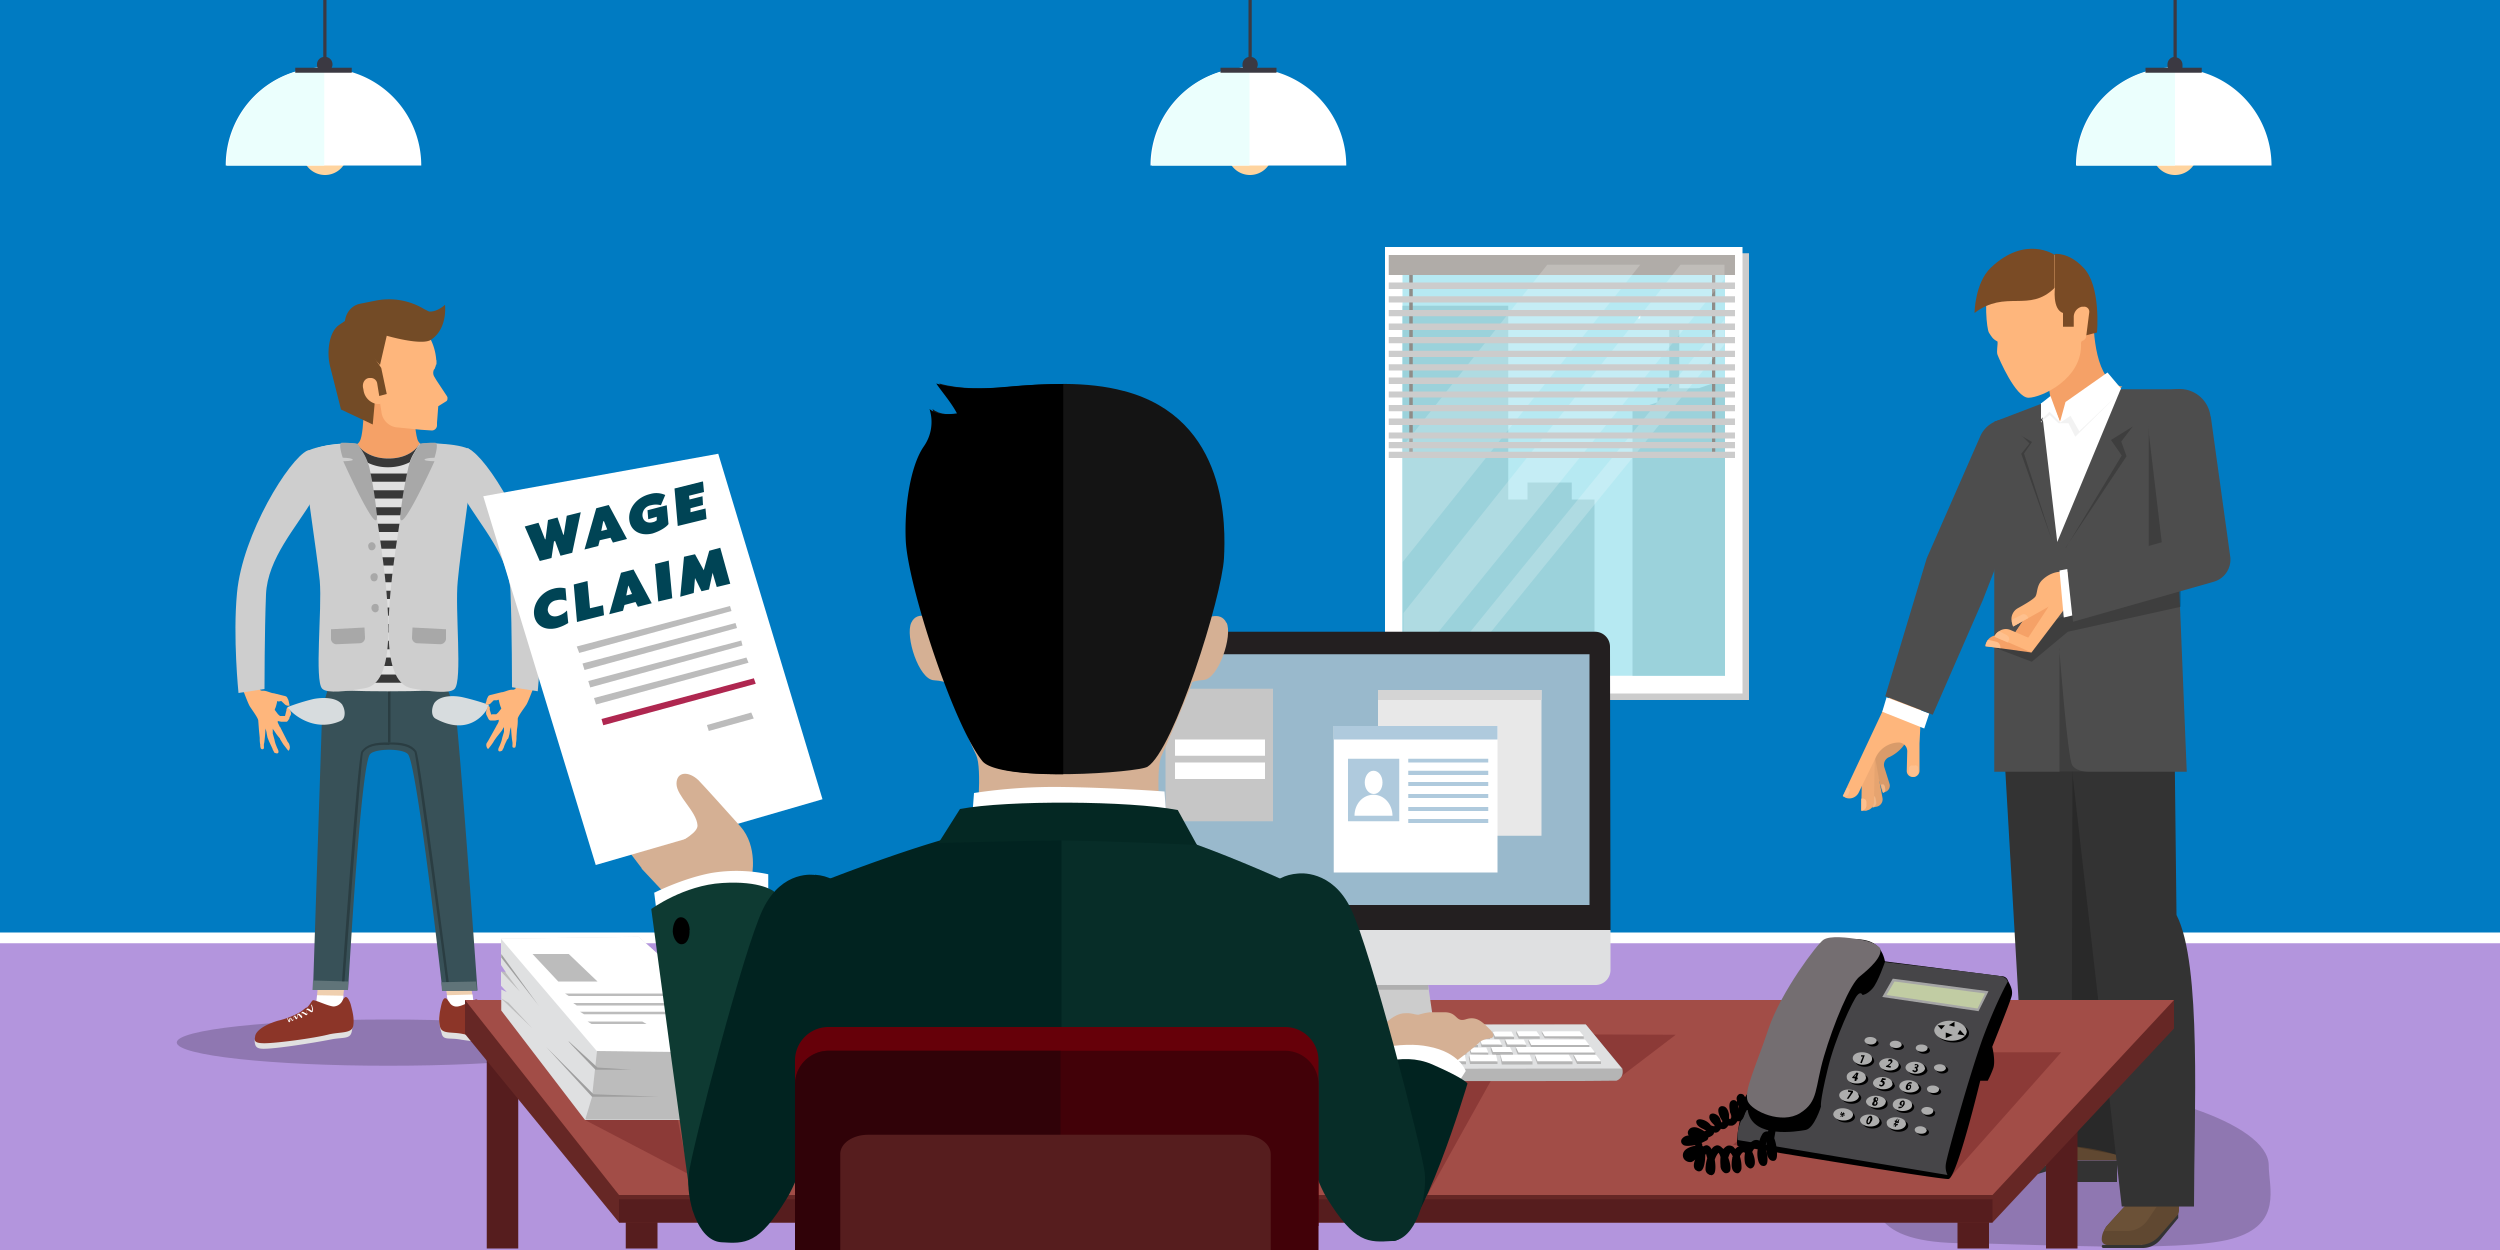 <svg xmlns="http://www.w3.org/2000/svg" viewBox="0 0 1000 500"><rect x="0" y="0" width="1000" height="500" fill="#808080" stroke="none"/><defs><clipPath id="a"><path fill="none" d="M816.3 157.1h31.3v17.8h-31.3z"/></clipPath><clipPath id="b"><path fill="none" d="M826.3 170.4h27V219h-27z"/></clipPath><clipPath id="c"><path fill="none" d="M808.2 174.1h12.7v43.2h-12.7z"/></clipPath></defs><title>Berman Hearings in California Wage Claims</title><path fill="#fff" d="M0 366.8v16.7h1000v-16.7z"/><path fill="#b395dd" d="M0 377.3V500h1000V377.3z"/><path fill-opacity=".2" d="M907.5 466.2c0-17.3-50.2-32.4-89-32.4s-70.2 14-70.2 31.5c0 17.3-.8 32 38 32 19.4 0 86 4 106.5-1.8 20.4-5.6 14.7-20.6 14.7-29.3"/><path fill="#007bc2" d="M0 0v373h1000V0z"/><path fill="#ccc" d="M699.6 101.3h-143V280h143zM689.8 270H561V105.9h128.8V270z"/><path fill="#333" d="M779.4 472.8h24.8l21.3-6.3v6.3h21.3v-8.6h-21.3l-23 6.4h-23v2.2z"/><path fill="#604831" d="M779.4 470v-1.5a3.8 3.8 0 0 1 3.7-3.8h6.2a50 50 0 0 0 25-7.8l5.6-3.8h25.7l1.3 11h-21.3l-23 6.4H780a.7.7 0 0 1-.6-.7"/><path fill="#d99b6a" d="M749 303.6l4 13.4 1-.2a2.6 2.6 0 0 0 1.8-3.3l-2-6.4a3.3 3.3 0 0 1 2-4.3c3.8-1.8 6.8-5.3 7-7.6h-13l-4 8.6h3z"/><path fill="#f2b787" d="M753.3 317.2a1.4 1.4 0 0 0 .8-1.7l-.2-1c-.2-.6-.7-1-1-.7h-.6l1 3.4z"/><path fill="#e6a470" d="M749 323l1.5-.3a3 3 0 0 0 2.5-3.5l-3-16.3-4.6.8z"/><path fill="#f2b787" d="M749 323a2 2 0 0 0 1.5-2.2l-.3-1.6a1.4 1.4 0 0 0-1.5-1h-.6l1 4.8z"/><path fill="#f0ab75" d="M744.5 324.2l.4-20.8 5-.7-.3 18a3.4 3.4 0 0 1-2.6 3.4 1.5 1.5 0 0 1-1 .2h-1.5z"/><path fill="#fec08e" d="M744.5 324.2a2 2 0 0 0 2-1.8v-1.6a1.3 1.3 0 0 0-1.3-1.3h-.6v4.7z"/><path fill="#fec08e" d="M744.5 324.2a2 2 0 0 0 2-1.8v-1.6a1.3 1.3 0 0 0-1.3-1.3h-.6v4.7z"/><path fill="#feb67c" d="M738 319a4.2 4.2 0 0 0 5.5-2l6.8-14a10.3 10.3 0 0 1 9.4-6 3.5 3.5 0 0 1 3.2 3.4l-.2 8a2.4 2.4 0 0 0 2.5 2.4 2.5 2.5 0 0 0 2.6-2.4v-11l.8-16-11.8-5-19.7 42 .8.5z"/><path fill="#fec08e" d="M737.3 318.5a1.6 1.6 0 0 0 2-.6l.5-1.3a1 1 0 0 0-.4-1.3l-.5-.2-1.7 3.3zm28.7-12.3h-1.2a1.2 1.2 0 0 0-1.2 1v1.7a1.8 1.8 0 0 0 1.7 1.8 2 2 0 0 0 2-1.8v-1.6a1.2 1.2 0 0 0-1.3-1.2"/><path fill="#fff" d="M754.6 279l-1.7 5.7 16.8 6.7 2-6-17.2-6.5z"/><path fill="#4d4d4d" d="M802 167.7a11.4 11.4 0 0 0-9.8 6.6l-21.5 49-16.6 55.2 19 7.4 20-45.8 21.6-55.4a11 11 0 0 0-3.6-13.5l-2-1.5a10 10 0 0 0-7-2z"/><path fill="#333" d="M846.8 462a85.8 85.8 0 0 0-36-3.2L800 271.5l45.3 6.6 1.3 184zm-5.5 36h15c.2 0 .4 0 .5-.2l14.5-12.4v1.8l-7 8.5a9.2 9.2 0 0 1-7.3 3.5h-15.7a.7.7 0 0 1-.6-.6.7.7 0 0 1 .6-.7"/><path fill="#604831" d="M871.6 472.8V484a3.3 3.3 0 0 1-1 2.5l-6.8 7.8a10.6 10.6 0 0 1-8.3 3.7H843a2.2 2.2 0 0 1-2.3-2.2 7.4 7.4 0 0 1 .8-3.4l1-1.8 7.3-8 1-1 3-8.8z"/><path fill="#6b5137" d="M862.7 482.6l-3.5 5.2a10 10 0 0 1-8.6 4.6h-9a6.4 6.4 0 0 1 1-1.8l7.2-8h12.9z"/><path fill-opacity=".2" d="M829 306l-.4 152.5 18.2 3.4-1.3-156H829z"/><path fill="#333" d="M877.7 482.6h-29L825.4 278h44.2l1 88c10.2 19.7 7 80.2 7 116.6"/><path fill="#4d4d4d" d="M797.7 168.7l34-13h39.8l-1.8 30.5 5 122.5h-77v-140z"/><path fill="#f5a167" d="M837.3 125.2c0 6.6.6 28.2 11.6 29.4-6.4 5.5-23 25-23 25l-9.6-18 4-1.7-1.5-9.5 18.3-25.3z"/><path fill="#fff" d="M816.4 161.5l6.5 55.3 25.4-61.2-5.7-5-18.7 18-3.6-8.7-4 1.5z"/><path fill="#fff" d="M824 168.8l2.2-8L843 149l5.4 6.4-15.7 19-5-8.2-3.7 2.4zm0 0l-3.8-10.4-3.8 3v6.3l3.3-3.4 4.3 4.5z"/><path fill="#feb67c" d="M795.6 114.8c-2 4-1 16.8 0 18.3s1.4 2.5 3.4 3.5c.2 1.2-.5 4 0 5.3s7.2 17.2 12.4 17.2c5 0 21.8-7.5 21-22 1-2.5 5-8 5-11.2 0-3-1.7-23.8-20.3-24.6-17-.7-19.2 9.2-21.4 13.6"/><path fill="#7a4b25" d="M789.8 125.2c12.5-9.5 21.8 0 32-10v-13.3s-11.7-8-25.5 5.2c-6.3 6-6.5 18-6.5 18"/><path fill="#7a4b25" d="M822 115s-1.2 8.7 3.2 10.2v5.5h5.4l1.6 4 6.6-1.7s1.7-18.8-5.5-26c-6-6.3-11.4-5.4-11.4-5.4V115z"/><path fill="#feb67c" d="M832 136.4l-2.5-.5v-9.2a4.2 4.2 0 0 1 3.2-4h.7a2 2 0 0 1 2.3 2.2l-1.2 9.5a2.2 2.2 0 0 1-2.6 2"/><path fill-opacity=".2" d="M823.8 259.3v49.5h12.4s-5.4.2-7.3-2.7-5.2-46.7-5.2-46.7"/><path fill-opacity=".2" d="M859.5 167.7V231l-61.8 28 15 5.7 14.4-12 45.2-10v-75h-12.8z"/><path fill="#4d4d4d" d="M884.2 166.6a12.4 12.4 0 0 0-12.4-11h-.3a12.6 12.6 0 0 0-12.4 14l5.6 47.3-37.5 10.6 2 21.2 56.3-16a9.2 9.2 0 0 0 6.6-10l-7.8-56.2z"/><path fill="#feb67c" d="M827 242l-14.4 19-8.4-5 15-22.5 8-2.5v11z"/><path fill="#f5a167" d="M813 256l-.5 5-12.3-1.7-6-.8a4.3 4.3 0 0 1 1-2.6 4.6 4.6 0 0 1 4.4-1.7z"/><path fill="#f5a167" d="M819.4 242.7l-10.5 16-4.8-2.8 15-22.5 8-2.5-7.8 11.7z"/><path fill="#feb67c" d="M827 229v7.2l-7.6 6.5-8 4.5-6.2 3.4-.4-1.5-.2-1a5 5 0 0 1 2.5-4.8c2.7-1.5 6-3.4 7-4.6 1-1.4.4-4.4 2.8-6.7 5-4.8 10.3-3 10.3-3m-12.8 27.4l-2 4.5-9.2-4-5.4-2.3a3.8 3.8 0 0 1 1.7-2 4.6 4.6 0 0 1 4.7-.6z"/><path fill="#fec08e" d="M811.3 247.2l-6 3.4-.5-1.5a1.3 1.3 0 0 1 .7-1.6l3-1.5a1.7 1.7 0 0 1 2.5.6zm-7.8 9l-.3.8-5.4-2.3a4.2 4.2 0 0 1 1.3-1.8.8.8 0 0 1 1-.2l2.7 1.4a1.8 1.8 0 0 1 .8 2m-3.4 2.7v.5l-6-.8a3.2 3.2 0 0 1 .7-2c0-.4.5-.6.8-.5l2.8.7a2 2 0 0 1 1.6 2"/><path fill="#fff" d="M827 227.6l-3.2.6 1.7 18.8 3.4-.8-2-18.6z"/><g clip-path="url(#a)"><path fill="#f2f2f2" d="M816.3 168.7l3.6-2.7 3.5 3.3h4l2.7 5.4 17.8-17.6-16.2 15.4-3.5-6.2-4 2.7-4.4-4.3-2.7 2.7-.5 1.6z"/></g><g clip-path="url(#b)"><path fill-opacity=".2" d="M826.3 219.2l22.4-37-4.3-6.2 8.7-5.4-4.6 6 2.1 5.9-24.3 36.5z"/></g><g clip-path="url(#c)"><path fill-opacity=".2" d="M808.2 174.1l4.6 2.7-3.2 4.6 11.3 35.1-12.4-35 3.3-4.1-2.7-2.7z"/></g><path fill-opacity=".2" d="M239.7 417c0-5-37.8-9.2-84.5-9.2s-84.5 4-84.5 9.2 38 9.3 84.5 9.3c46.7 0 84.5-4 84.5-9.3"/><path fill="#efcfaf" d="M180 405l10 .4-1.7-12H178l2 11.5z"/><path fill="#fff" d="M180 405l10 .4-1-7.6-10.3.3 1.2 7z"/><path fill="#e0e0e0" d="M184.3 407c8.5 4 14 .4 20.7 2s8.8 4 8.6 6.3c-.2 1.8-.7 2.6-2.7 3-4.6.3-20-1.5-26.3-2.4-5-1-7.4.5-8-2.8a16.4 16.4 0 0 1-.5-8.4c0-.7 8 2.3 8 2.3"/><path fill="#8c3528" d="M193.3 402.5l2.2 1.6c2.7 1.8 5.8 2.5 9 3.2 6.3 1.6 8.5 4 9 5.7.3 1.5.8 2.7-3.5 3-4.2 0-19-1.2-24.8-2.4-4.6-1-8.5.2-9.2-3-.8-3 0-6 .5-8.5.3-1.2.8-3 1.7-2.8.6 0 1 1 1.5 1.5a3.2 3.2 0 0 0 3.3 1.8c2.2-.2 6.8-3 7.6-2.8.7 0 1 1.5 2.7 2.8"/><path fill="#fff" d="M191 404.4c.3.2.7 0 1.2-.4.3-.3.7-.6.8-.5s0 .6 0 1 0 .8.2 1 .7 0 1-.5c.3-.2.7-.5.8-.4v2c.4 0 .6-.3.8-.7a2 2 0 0 1 .7-.8c.2 0 .3.5.3 1a.9.9 0 0 0 .5.8c.2 0 .4-.4.5-.7l.2-.5.2.8c0 .6.2 1 .5 1 .2.2.4 0 .6-.5l.3-.4a1 1 0 0 0 .2.6c0 .4 0 .8.3.8s.5-.3.7-.8a.8.8 0 0 1 .2-.7h-.4l-.2.6-.2.7a1 1 0 0 0-.2-.6c0-.3 0-.6-.3-.7s-.5.3-.7.7l-.3.4a1.7 1.7 0 0 0-.2-.8c0-.6-.2-1-.4-1s-.3.2-.4.5a1.1 1.1 0 0 1-.3.7 1.2 1.2 0 0 0-.2-.7c0-.5 0-1-.4-1-.4-.2-.7.3-1 .7a.5.5 0 0 1-.3.4v-1.6c-.4-.2-.8 0-1.2.4-.2.2-.6.5-.7.4v-.8c0-.5.2-1 0-1.2-.4-.2-.8.2-1.3.5-.3.2-.7.6-.8.5a5 5 0 0 1 .3-2.4h-.3c-.3 1-.5 2.2-.2 2.6"/><path fill="#efcfaf" d="M136.7 404.7l-10.5 1 1-12 10.7-.6-1.3 11.7z"/><path fill="#fff" d="M136.7 404.7l-10.5 1 .6-7.6 10.6.2-.7 6.5z"/><path fill="#e0e0e0" d="M132.2 407.2c-8.7 4.3-14.6 1-21.6 3s-9 4.4-8.7 6.7c.2 1.7.8 2.5 3 2.6 4.7.2 20.8-2.4 27.4-3.7 5-1 7.8 0 8.4-3.2a18.1 18.1 0 0 0-.2-8.4 36 36 0 0 0-8.4 2.8"/><path fill="#8c3528" d="M122.5 403l-2.2 1.7a33.3 33.3 0 0 1-9.2 3.6c-6.5 2-8.7 4.5-9 6-.3 1.8-.8 3 3.7 3s20-2 26-3.6c4.8-1 9-.3 9.5-3.4s-.4-6-1-8.5c-.4-1.3-1.2-3-2-3-.7.2-1.2 1.2-1.5 1.8a4.2 4.2 0 0 1-3.4 2c-2.3-.2-7.3-2.7-8.2-2.5-.6.2-1 1.6-2.5 3"/><path fill="#fff" d="M125 404.8c-.3.2-.8 0-1.3-.4-.3-.2-.8-.5-1-.4v1c.3.4.4.8 0 1-.2.2-.6 0-1-.4l-1-.4v1c.2.4.3.8 0 1-.2 0-.4-.3-.7-.6s-.6-.7-.8-.7l-.2.8c0 .4 0 .8-.4 1-.3 0-.5-.4-.7-.8l-.3-.4s0 .6-.2.8c0 .6 0 1-.4 1 0 .2-.3 0-.5-.5a.7.7 0 0 0-.4-.5v.6c0 .5 0 .8-.4 1-.2 0-.4-.4-.6-1l-.3-.6h.3l.3.6.3.6v-.6c0-.4.2-.8.4-.8s.5.2.7.6l.4.4.2-.8c0-.6.2-1 .4-1 .3-.2.4 0 .6.5l.3.4a1.2 1.2 0 0 1 .2-.7c0-.5 0-1 .5-1 .3-.2.7.2 1 .7.2 0 .3.3.4.4v-.6c-.2-.5-.3-1 0-1.2s.7 0 1.2.4c.3 0 .7.4.8.3v-.8c-.2-.6-.3-1 0-1.2s.8 0 1.3.4c.2.2.7.5.8.4a9.1 9.1 0 0 0-.5-2.4h.3c.4 1 .7 2.2.4 2.6"/><path fill="#385158" d="M181 281.3l-2.6-7.7-23 2.2-23.6-2.2-2 6.6a26.7 26.7 0 0 0-1 6.4L125.2 396h14c.2-1.7 5-89.8 8.8-94.3 2-2.4 13.2-2.4 15.2 0 3.7 4.5 13.6 93 13.8 94.7l14-.2s-6.8-95.5-8.7-110.8a9.1 9.1 0 0 0-1-4"/><path fill="#607479" d="M139 396h-14l.2-3.8 14 .4v3.5zm37.8.4l14-.2-.3-3.6-14 .3.3 3.4z"/><path fill="#2a3d42" d="M138 392.5h-1.2c0-1 6.3-90 7.8-92 2-2.7 5.3-3.7 11.3-3.5l-.2 1c-5.6-.3-8.8.6-10.5 3-.7 1-7.3 90.7-7.4 91.5"/><path fill="#2a3d42" d="M178.5 392.8c0-.8-12-90.8-12.7-92-1.8-2.2-5-3-10.5-3v-.8c6-.2 9.3.8 11.2 3.4 1.5 2 12.8 91.4 13 92.4z"/><path fill="#d7dcde" d="M173.6 281.4c2.3-3.5 8.4-3.2 11.5-2.5a101.7 101.7 0 0 1 10.4 3c.4.7-6.2 13.7-21.2 5.6-2-1-1.7-4.4-.6-6.2"/><path fill="#feb67c" d="M96.6 274.5c.2.3 2.5 6.7 3.3 8s3.3 4.6 3.4 5.7l.3 4 .3 3a11.8 11.8 0 0 0 .2 2.7 3.4 3.4 0 0 0 .2 1.4.7.7 0 0 0 1 .3c.6-.3 0-1.3.4-2.5a59.3 59.3 0 0 0 .5-6v.4a8.3 8.3 0 0 1 .5 2l.3 1.5.6 1.5 1.4 3a2.4 2.4 0 0 0 .5 1c0 .3.3.7.6.7.7.3 1.3.2 1.3-.5s-.6-1.5-.8-2.2a11.2 11.2 0 0 1-.8-2.6l-.7-2.5v-2.2c0 .2 0 .5.2.6l.7 1a17.9 17.9 0 0 0 2 2.6v.2l.8 1.3.5.8 1.7 2.2c.2.3.4.5.6.2a2.3 2.3 0 0 0 .2-2 2.4 2.4 0 0 0-.7-1.3l-2.8-5.5c0-.2-.3-.5-.4-.6l-.8-1.7v-.6l1.4.3h2.2c.4-.2.7-.8 1-1.2a3 3 0 0 1 .5-1.3 1.3 1.3 0 0 0 .2-1 3 3 0 0 0-.3-1c-.2-.3-.4-.5-.4-.8s0-.7-.4-.6-.5.4-.6.6c-.3.8 0 .7-.2 1l-.5 2h-2l-.8-.7-1.2-1.6s-.3 0 .2-1a17.5 17.5 0 0 0 .7-2.7l.6.2 1-.2 1.6 1.5a2.2 2.2 0 0 0 1.3.4h.4v-.3l-.3-1.4a4.3 4.3 0 0 0-.5-1.3c-.2-.5-.4-.8-1.5-1l-4-1c-1 0-2.8-1-4-1s-.7 0-1.3-.2c-.8-.2 0-4.8 0-4.8l-7.8 2.8z"/><path fill="#d7dcde" d="M137 282c-2.4-3.4-8.5-3-11.6-2.4a84.7 84.7 0 0 0-10.3 3.2c-.3.6 9.2 11 21.3 5.5 2-1 1.7-4.4.6-6.2"/><path fill="#2a3d42" d="M156 275h-.8v22h1v-22z"/><path fill="#f5a167" d="M178.7 178.7c-3.3.3-9.3 1.2-11.4-2.2s-2.4-30.7-2.4-30.7-5 3.8-7.6 3.4l-11.6 3s.3 20.8-1.8 24.3-8.2 2.5-11.5 2.2 21.7 18 23 17c1.6 1 26.5-17.3 23.2-17"/><path fill="#e0e0e0" d="M182 233.6c1-11.6 4.7-48.5 4-52.3-.5-3.5-14-4.4-18.2-3.7 0 0-3 5.8-12.4 5.8s-12.5-5.8-12.5-5.8c-4.2-.7-17.7.2-18.3 3.7-.6 3.8 3 40.7 4 52.3 1.3 11.5.5 34.6 0 36.8-.3 1.3-.2 4.6 1 5 4.2 1.5 47.2 1.5 51.4 0 1.2-.4 1.4-3.7 1-5-.4-2.2-1.2-25.3 0-36.8"/><path fill="#383838" d="M172 177.4a37.5 37.5 0 0 0-4.2.2s-3 5.8-12.4 5.8-12.5-5.8-12.5-5.8l-3.8-.2a18 18 0 0 0 16.2 9.5 19.2 19.2 0 0 0 16.7-9.6m-47 12.1a20 20 0 0 0 .2 3.3h60.4l.2-3.3H125zm.4 6.6c0 1.2.2 2.3.3 3.4H185l.4-3.3h-60zm.6 6.8a18.8 18.8 0 0 0 .2 3.3h58.3l.3-3.2h-59zm.5 6.7l.3 3.3h57l.4-3.3zm.5 6.7l.4 3.3h56a18.8 18.8 0 0 1 .2-3.3zm.8 6.8l.3 3.2h54.7l.3-3.3h-55.2zm.6 6.6a31 31 0 0 0 .3 3.3H182a22.3 22.3 0 0 1 .4-3.4h-54zm.6 6.7l.2 3.3h52.4v-3.3zm.3 6.7v3.3h52V243zm.1 10h52v-3.4h-52v3.4m52.1 6.7v-3.4h-52a20 20 0 0 0-.2 3.4zm.2 6.7V263H129a17.8 17.8 0 0 1-.2 3.4h52.9zm-53 4a12 12 0 0 0 0 2.7H182a4.5 4.5 0 0 0 0-2.6v-.7h-53.2v.7"/><path fill="#cecece" d="M143 177.6c-4.2-.7-20.7.8-21.3 4.3s5 38.6 6.2 50.4c1 11.5-2.2 40 1 43.2 2 2 10 1 17-.2 14.2-2.3 9.3-38.5 5-67.4l-3.8-21.5c-.5-3.5-2.4-5.7-4.3-9"/><path fill="#a8a8a8" d="M143 177.6a30.3 30.3 0 0 0-6.3-.5c-1.6.2.4 6 .4 6s3.8 0 4 .8c.2.5-3.8.6-3.8.6s14.8 33 13.4 21a163.4 163.4 0 0 0-3-18.7 24 24 0 0 0-4.7-9m7.2 40.9a1.5 1.5 0 0 1-1.7 1.4c-.8 0-1.3-1-1.2-2a1.5 1.5 0 0 1 1.7-1.2 1.7 1.7 0 0 1 1.2 2m.8 12.3a1.3 1.3 0 0 1-1.6 1.3c-.8 0-1.3-1-1.2-2a1.6 1.6 0 0 1 1.8-1.2c.8 0 1.3 1 1 2m.5 12.3a1.4 1.4 0 0 1-1.7 1.3 1.8 1.8 0 0 1-1.2-2 1.5 1.5 0 0 1 1.8-1.3c.8 0 1.3 1 1 2m-5.6 7.4l-13.4.7v4a2.2 2.2 0 0 0 2.2 2l9.4-.4a2.2 2.2 0 0 0 2-2.3l-.2-4z"/><path fill="#cecece" d="M167.8 177.6c4.2-.7 20.7 0 21.3 3.6s-5 39.4-6 51.2c-1.2 11.5 2 40-1.3 43.2-2 2-10 1-16.8-.2-14.4-2.3-9.5-38.5-5-67.4 1.2-8.8 2.8-16.6 3.5-21.5.6-3.5 2.4-5.7 4.3-9"/><path fill="#a8a8a8" d="M167.8 177.6a29.6 29.6 0 0 1 6.3-.5c1.6.2-.3 6-.3 6s-3.7 0-4 .8c0 .5 4 .6 4 .6s-15 33-13.6 21a156.7 156.7 0 0 1 3.2-18.7 24.6 24.6 0 0 1 4.6-9m-3 73.2l13.4.7v4a2.4 2.4 0 0 1-2.2 2l-9.4-.4a2.2 2.2 0 0 1-2-2.3l.2-4z"/><path fill="#cecece" d="M123 180.2c-7.3 3.3-26 33.3-28.2 57-1.7 17.6.6 40 .6 40l10.4-1.6s0-23 .6-37.8c.6-14.5 12.3-27 18.7-38 0 0 2.2-21.3-2-19.6"/><path fill="#feb67c" d="M214 273.8c-.3.3-2.6 6.7-3.4 8s-3.4 4.6-3.5 5.7a20.3 20.3 0 0 1-.3 4.2l-.2 3a11.4 11.4 0 0 1-.2 2.5 3.9 3.9 0 0 1-.2 1.5c0 .4-.7.5-1 .3-.5-.3 0-1.3-.3-2.5a59.3 59.3 0 0 1-.5-6v.4a6.5 6.5 0 0 0-.5 2 5.8 5.8 0 0 1-.3 1.4 3.4 3.4 0 0 1-.5 1.4h-.2c-.4 1-1 2-1.3 3a2.4 2.4 0 0 1-.5 1c0 .3-.3.7-.6.7-.6.3-1.2.2-1.2-.5s.6-1.5.8-2.2a11.2 11.2 0 0 0 .8-2.6l.7-2.4v-2.2c0 .2 0 .5-.2.6l-.7 1.2-2 2.5-1 1.4-.4.7a27.7 27.7 0 0 1-1.7 2.3c-.2.3-.4.5-.6.2a2.3 2.3 0 0 1-.4-2l.8-1.3 3-5.4.3-.6a5.7 5.7 0 0 0 .8-1.6v-.6l-1.4.3h-2c-.6-.2-.8-.8-1-1.2l-.6-1.2c0-.3-.2-.8 0-1a1.6 1.6 0 0 1 .2-1c0-.3.3-.5.3-.8s0-.7.3-.6.5.3.6.5v1l.6 2s0-.2.8-.2h1.2l.7-.6 1.2-1.5s.3 0-.2-1a17.5 17.5 0 0 1-.7-2.7 1.4 1.4 0 0 0-.7.2h-1.3l-1.4 1.4a2.2 2.2 0 0 1-1.3.4h-.4l-.2-.3c0-.4.4-1 .4-1.4a4.3 4.3 0 0 1 .5-1.3c.2-.5.4-.8 1.5-1l4-1c1 0 2.8-1 4-1s.7 0 1.3-.2c1-.2 0-4.8 0-4.8l8 2.8z"/><path fill="#cecece" d="M187.4 179.5c7.4 3.3 26 33.3 28.3 57 1.6 17.6-.6 40-.6 40l-10.3-1.6s0-23-.6-38c-.5-14.4-12.2-26.8-18.6-38 0 0-2-21.2 2-19.5"/><path fill="#fff" d="M697 277.4H554V98.8h143v178.6z"/><path fill="#b6e9f2" d="M690 270.3H561V106h129z"/><path fill="#9bd2db" d="M603.3 270.3H561v-148h42.3zm34.5 0h-34.5v-70.5h34.5zm-9.1-77.3H611v6.8h17.7V193zm61.3-41.3l-37 12.6v106h37z"/><path fill="#9bd2db" d="M671.7 131h-4v38h4z"/><path fill="#9bd2db" d="M679.5 155.3H663v9h16.5z"/><path fill="#8f8c88" d="M563.6 182h1.5v-77h-1.4v77zm121.1 0h1.4v-77h-1.3v77z"/><path fill="#b0aca8" d="M694 110H555.5v-8H694z"/><g fill="#fff" opacity=".2"><path d="M672.2 105.9l-16.1 20.3v1.2h-1l-77.6 97.5-3.7 4.7-12.4 15.6v24.9l12.4-15.4 24.2-29.8 58.1-71.7 20.9-25.8 12.8-15.8v-5.7h-17.6zM618.9 105.9l-17.1 21.5-28 35.2-12.8 16.1v46.2l12.8-16 65.1-81.5 17.2-21.5h-37.2zM656.1 169.3l-45.4 55.6-36.7 45.2h8.3l36.7-45.2 37.1-45.6 33.7-41.6v-9.9l-33.7 41.5z"/></g><path fill="#ccc" d="M694 115.6H555.5V113H694zm0 5.4H555.5v-2.5H694zm0 5.5H555.5V124H694zm0 5.5H555.5v-2.6H694v2.6zm0 5.3H555.5v-2.5H694zm0 5.5H555.5v-2.5H694zm0 5.4H555.5v-2.5H694zm0 5.4H555.5V151H694zm0 5.4H555.5v-2.4H694v2.4zm0 5.5H555.5V162H694zm0 5.5H555.5v-2.6H694v2.6zm0 5.4H555.5V173H694zm0 3.9H555.5v-2.5H694zm0 3.9H555.5v-2.5H694z"/><path fill="#ffd49f" d="M139 61a9 9 0 1 1-9-9 9 9 0 0 1 9 9"/><path fill="#fff" d="M129.3 27a39 39 0 0 0-39 39.2h78.2a39 39 0 0 0-39.2-39"/><path fill="#ebfffd" d="M129.7 27a39 39 0 0 0-39 39.2h39V27z"/><path fill="#3b3942" d="M132.7 27a2.4 2.4 0 0 0 .3-1.2 3 3 0 0 0-2.4-3V0h-1.3v22.8a3 3 0 0 0-2.5 3 2 2 0 0 0 .3 1.3h-9v2h22.6v-2h-8z"/><path fill="#561d1e" d="M207.3 499.4h-12.6v-76.8h12.6v76.8zm55.7 0h-12.7v-70H263zm532.6 0H783v-70h12.6z"/><path fill="#000f0d" d="M703.6 471s.3 5 0 6a10.8 10.8 0 0 0 0 2.7s-8.7.6-11.4 1.5-7.3 4.2-16.5 4.6-15-1.4-15-2.6c0-5.6 7-4.8 12-8a43.2 43.2 0 0 1 8.4-4.5l22.6.2z"/><path fill="#561d1e" d="M831 499.4h-12.6v-70H831zm-76.7-12h-12.7v-80.2h12.7v80.2z"/><path fill="#662725" d="M797 489H247.6L186 413.6V400h683.6v11.4z"/><path fill="#a24d47" d="M797 478H247.6L186 400h683.6z"/><path fill="#561d1e" d="M797 489H247.6v-9.3H797v9.3z"/><path fill="#8c3a37" d="M569.8 480l26.5-47.6 50-.2 24-18.3-101-.4.5 66.3zM234 448l41.5 21.7-4.5-22.4-37 .6z"/><path fill="#dfe0e1" d="M234 448h73.4v-6.4l-4.8-1.6 4.8-2.6v-16.2l-52-46.5-55 .8V386l2 3-2-.3v5.6l2.3 2.5-2.2-1v8.4z"/><path fill="#bcbcbc" d="M238.8 420.4l-2 18.4-2.7 9h73.4v-6.2l-7.6-1.7 7.6-2.6v-16.2l-68.6-.8z"/><path fill="#fff" d="M238.8 420.4l68.6.8-52-46.5-55 .8 38.4 45z"/><path fill="#9e9e9e" d="M200.5 383l15 19.3-15-20.7v1.4zm106.9 42H271l36.4.8v-.8zm-89-6.3l18.4 20h27l-26.4-1z"/><path fill="#9e9e9e" d="M227.5 416.7c.2.4 8.8 9.2 10.5 11l.2.2h14.5L239 427l-11.5-10.5z"/><path fill="#bcbcbc" d="M203.3 401l9.6 10.3-12.5-12 2.8 1.7zm-2.8-12.3l7.5 8-6-8zm12.5-7.1l10.3 11H239l-11.5-11zm13 15.8l1.5 1h49.2l-1.4-1zm3.3 3.8l1.4 1H280l-1.4-1zm2.7 3.5l1.6 1h49.2l-1.4-1zm25 3.9h-22l1.6 1h22l-1.7-1z"/><path fill="#b5b5b5" d="M648.8 427.3l-14.5-17.5-186.7.4-14.5 17.5c-1 4 2.5 4.6 2.5 4.6s205.7.3 208.7 0h2.2s3.4-1 2.4-5"/><path fill="#dfe0e1" d="M433.2 427.7l215.5-.3-14.4-17.6H448l-14.8 18z"/><path fill="#b5b5b5" d="M489 425.7h84v-1.4l-84 .3v1.1zm140.4-3.7v.6l1.4 3h9.6v-1.2l-11-2.5zm-15.4 1l1 2.7h14v-1.2l-15-2.5zm-39.6-1v1l.3 2.7h11.7v-1.2l-12-2.6zm13.1 1l.5 2.6h11v-1l-11.3-2.7-.2 1zm-21.3-1v-1l-10-2v2.8h10zm39 0v-1l-8.6-2h4.3v-1l-8.8-2.2v.8l.5 2.2h3.7v1l.7 2.2h3.2v.8l.5 3H613v-1.3l-12.4-2.5z"/><path fill="#b5b5b5" d="M568 422h9.3v-1l-9.6-2v.8l.2 2zm23-4l-7.4-2.2v.8l.5 2.2h3.8l-.2 1 .6 2 7 .2v-1l-7.4-2h3.3v-1zm-8.6 1v-1l-8-2.2v1.2l.4 2h3.7v.8l.3 2h7.8v-1l-7.4-1.8zm-19-3.2v1l.3 2h9.4v-1l-9.6-2zm47.9.8l1.2 2.4h23.2v-1l-24.3-2.2v.8z"/><path fill="#b5b5b5" d="M610.5 419v-1l-8.6-2.2v.8l.7 2.2h3.7v1l.8 2h31v-1l-31.5-2h3.8zm-24.5-3.3l.2-1-7.5-2.2-.2 1 .6 2 7 .2zm10 0v-1l-8.7-2.2v1.2l.4 2h8.3zm-18.6-.1v-1.3l-8-1.8v1l.5 2h7.4zm-9.4.1v-1.3l-9.4-2v1.2l.2 2h9.3zm37.6 0v-1l-8.6-2.2v1l.8 2.2zm27.9-.2v-1l-16.8-2v.8l1.2 2 15.5.2zm-26 0h8.4v-1l-9.4-2v1z"/><path fill="#fff" d="M489.5 422l-.6 2.5h84l-.4-2.6h-83zm149 0h-9l1.4 2.5h9.5l-2-2.6zm-24.5 0l1 2.5h14l-1.5-2.6H614zm-39.6 0l.3 2.5h11.7l-.5-2.6h-11.6zm13.3 0l.5 2.5H599l-.6-2.6h-10.7zm12.5 0l.7 2.5h12l-1-2.6h-11.8zm7.2-1H638l-1.7-2.2h-30l1 2zm-41.2 0l-.3-2h-10l.2 2h10.1zm29.1 0l-.8-2h-6.7l.7 2zm9.7 0l-1-2.2h-7.6l.8 2h8zm-26.4-2l.5 2h7.6l-.7-2zm-1.3 2l-.5-2h-9l.2 2zm6.3-5.2l.7 2h6.7l-.7-2zm16.4 0h-8l.7 2h8l-1-2zm-18.3 0h-7.3l.5 2h7.4l-.7-2zm-9.2 0h-9l.2 2h9.3zm40 2.2h23.2l-1.7-2.2h-22.6l1 2zm-3.1-2.2H602l1 2h7.5l-1-2zm-23.4-1.2l-.6-2h-6.7l.7 2h6.6zm10 0l-1-2h-7.7l.8 2h7.9zm-18.5 0l-.7-2h-7.3l.5 2zm-9.3 0l-.5-2h-9l.2 2h9.3zm37.4 0l-1-2H597l1 2zm27.9-.1l-1.6-2h-15.2l1.2 2h15.6zm-17.5 0l-1.4-2h-8l1 2h8.4z"/><path fill="#ccc" d="M524.5 388.7l-4 25.5 53.6-.6-3.5-24-46-1z"/><path fill="#afafaf" d="M523.8 392.7l-.4 3.2h48l-.2-2.4-47.4-1z"/><path fill="#231f20" d="M644.2 372.3c0 3.3-194 3.3-194 0l-.2-113.6a6.1 6.1 0 0 1 6.2-6H638a6 6 0 0 1 6 6z"/><path fill="#dfe0e1" d="M450 372v16a6.2 6.2 0 0 0 6.3 6H638a6 6 0 0 0 6.2-6v-16H450z"/><path fill="#aaa" d="M583.3 415a1.4 1.4 0 0 1-1.4 1.5H512a1.4 1.4 0 0 1-1.4-1.5 1.4 1.4 0 0 1 1.4-1.4h70a1.4 1.4 0 0 1 1.3 1.4"/><path fill="#99b9cc" d="M635.8 362H460.2V261.7h175.6V362z"/><path fill="#c6c6c6" d="M509.2 328.5h-43v-53h43z"/><path fill="#fff" d="M506 311.6h-36V305h36zm0-9.3h-36v-6.5h36z"/><path fill="#e8e8e8" d="M616.6 334.3h-65.4V276h65.4z"/><path fill="#d4d4d4" d="M616.6 280h-65.4v-4h65.4z"/><path fill="#fff" d="M599 349h-65.5v-58.6H599z"/><path fill="#afcadd" d="M599 295.8h-65.5v-5.4H599zm-39.3 32.7h-20.5v-25h20.5zm35.6-23.5h-32v-1.5h32v1.5zm0 5h-32v-1.7h32v1.7zm0 4.4h-32v-1.6h32zm0 4.8h-32v-1.6h32zm0 5.2h-32v-1.6h32zm0 4.8h-32v-1.6h32z"/><path fill="#fff" d="M553 313c0 2.6-1.5 4.6-3.5 4.6s-3.6-2-3.6-4.6 1.5-4.7 3.5-4.7 3.6 2 3.6 4.7m4 13.4c0-4.7-3.3-8.5-7.6-8.5s-7.6 3.7-7.6 8.4H557z"/><path fill="#8c3a37" d="M779.5 471.6l45-50.7H736l-42.8 37 86.3 13.6z"/><path d="M752 384.3l48.5 6.2a2.6 2.6 0 0 1 2.7 1.8c1 2 2 3.7 1.5 6s-7.8 20.4-7.8 20.4 1.4 5.7.4 8.6a39.1 39.1 0 0 1-2.2 5h-3s-9.4 39-12.7 39.3-84.3-13.2-84.3-13.2c-1.4-1.7 2.6-19 2.6-19l34.3-55h20z"/><path fill="#464548" d="M695 456l84 14a7.5 7.5 0 0 1-.6-4.7c.4-3 9.3-35 14.7-50 5.5-14.8 10-22.6 10-22.6s-.2-1.6-2.7-2.2-66.2-8-66.2-8a4.3 4.3 0 0 0-3.7 2.6c-1.2 2.8-34 63-34 63s-2 4.3-1.4 8"/><path fill="#c1cca3" d="M753.8 398.4l37.5 5.5 3.5-7-37.3-5-3.7 6.4z"/><path fill="#a5a5a5" d="M754.6 398l36.4 5.4 3-6-36.2-4.8zm37 6.5l-38.7-5.7 4.2-7.3h.3l38 5-4 8z"/><path d="M754 384.7s-2.8 8.2-5 10.7-4 2.6-4 2.6-.6-1.6-2 0c-1.6 1.6-9 17-12 30-3.2 13.2-2.6 14.6-2.6 14.6s-2.7 8.8-6.2 9.4-20.7 3.5-23-7.3c-2-11 12.3-38 17.8-48 5.5-9.7 10.4-19.4 15.4-19.8s19-5.2 21.6 7.7m33.6 28.4c.2 2.3-2.5 4-6 4-3.7 0-6.7-1.7-7-4 0-2 2.6-4 6.2-4s6.6 2 6.8 4z"/><path fill="#746e71" d="M752 379.2s-2-2.5-7.6-3.3c-5.6-1-12.4-1.7-15 0-2.4 1.5-17 20.8-22 35.6-5 15-10 25-8.3 29s13.6 9.4 21 4.7 5.7-9.8 9.5-22.7 10.5-29.2 14.4-32c3.7-3 9.4-8 8-11.4"/><path d="M749.7 424.2c0 1.4-1.5 2.5-3.7 2.5s-4-1-4-2.5c-.3-1.4 1.4-2.4 3.6-2.4 2 0 4 1 4 2.4zM747.3 431.7c0 1.4-1.6 2.4-3.7 2.4s-4-1-4.2-2.3c0-1.4 1.6-2.5 3.7-2.5h.2c2 0 4 1 4 2.5zM744.5 439c0 1.4-1.6 2.5-3.7 2.5s-4-1-4.2-2.4c0-1.3 1.6-2.4 3.7-2.4s4 1 4.2 2.4zM742 446.5c.2 1.4-1.5 2.5-3.6 2.5s-4-1-4.2-2.5c0-1.3 1.5-2.4 3.7-2.4 2 0 4 1.2 4 2.5zM760.4 426.6c0 1.3-1.6 2.4-3.7 2.4s-4-1-4.2-2.4c0-1.4 1.6-2.5 3.7-2.5s4 1.2 4.2 2.6zM758 434c0 1.4-1.6 2.5-3.8 2.5-2 0-4-1-4-2.4-.2-1.3 1.4-2.4 3.6-2.4s4 1 4 2.5zM755 441.4c.3 1.4-1.4 2.5-3.6 2.5-2 0-4-1.2-4-2.6-.2-1.3 1.4-2.4 3.6-2.4s4 1 4 2.4zM752.7 449c0 1.3-1.5 2.4-3.7 2.4s-4-1-4-2.5c-.3-1.4 1.4-2.5 3.6-2.5 2 0 4 1 4 2.4zM771 428c0 1.2-1.6 2.3-3.8 2.3s-4-1-4-2.4c-.2-1.5 1.4-2.6 3.6-2.6s4 1 4 2.5zM768.5 435.4c0 1.3-1.5 2.4-3.7 2.4s-4-1-4-2.4c-.3-1.4 1.4-2.5 3.5-2.5s4 1 4.2 2.4zM765.7 442.7c0 1.4-1.5 2.5-3.7 2.5s-4-1-4-2.5h-.2c0-1.3 1.6-2.4 3.7-2.4s4 1 4.2 2.4zM763.3 450.2c0 1.4-1.6 2.5-3.7 2.5s-4-1-4.2-2.5c0-1.3 1.6-2.4 3.7-2.4h.2c2 0 4 1 4 2.4zM751.5 417c0 1-1 1.6-2.3 1.6s-2.4-.7-2.5-1.5 1-1.4 2.2-1.4 2.4.6 2.5 1.5zM761.6 418.6c0 .8-1 1.4-2.3 1.4s-2.4-.6-2.5-1.4c0-1 1-1.5 2.2-1.5 1.4 0 2.5.7 2.6 1.5zM772 420c0 1-1 1.5-2.3 1.5s-2.5-.6-2.5-1.5 1-1.4 2.2-1.4 2.5.6 2.5 1.4zM779.3 428c0 .7-1 1.4-2.3 1.4s-2.4-.7-2.5-1.5c0-1 1-1.6 2.3-1.6s2.4.7 2.5 1.5zM776.5 436.5c0 1-1 1.5-2.3 1.5s-2.4-.6-2.5-1.5 1-1.5 2.2-1.5 2.4.7 2.5 1.5zM774 445.2c.2.8-.8 1.5-2 1.5-1.4 0-2.6-.7-2.6-1.5 0-1 1-1.5 2.2-1.5s2.5.6 2.5 1.5zM771.6 452.8c0 1-1 1.5-2.3 1.5s-2.4-.6-2.5-1.5 1-1.5 2.2-1.5c1.4 0 2.5.7 2.6 1.5zM695.3 442l.3 1.5v-1l-.3-.5m-11 28a.8.8 0 0 1-.7-.2 2.3 2.3 0 0 1-1.4-2.2 15.8 15.8 0 0 1 .7-4.3l-.5-1.8-.3.5c0 2.3-.4 5.3-1.5 6.2a1.6 1.6 0 0 1-2 0c-.5-.2-1.3-1-1-2.8a7 7 0 0 1 .5-1.6 4.4 4.4 0 0 1-1.5 1 3.1 3.1 0 0 1-3-1.2 2.7 2.7 0 0 1 0-3c.8-1.3 2.8-2 4.5-2.3v-.3c-2 .4-4.3.6-5-.2a1.6 1.6 0 0 1-.2-2.4 3.4 3.4 0 0 1 2.6-1.2 1.8 1.8 0 0 1 0-2.2c.6-1 1.8-1.3 3.2-1a10.5 10.5 0 0 1 3 1.5l.8-.2-1-.6c-2.3-1-3-2-3-3 0-.5.5-1 1.5-1a6.1 6.1 0 0 1 4 2l.3.4a3.7 3.7 0 0 0 1.5.4v-.4l-.3-.3c-1.4-1.3-2-2.5-1.7-3.4 0-.6.7-1 1.4-1a3.5 3.5 0 0 1 2.8 2l.5 1.5h.4v-.6c-1-1.4-2-3.8-1.4-5a1.5 1.5 0 0 1 1.7-.8c.7 0 2 .7 2.4 3.3v1.7c.3 0 .4.2.5.2l.4-.7v-.6a5.3 5.3 0 0 0-.5-1.5c0-.8-1-4.2 1-4.8a1.6 1.6 0 0 1 1.8.7v-.6a2 2 0 0 1 1-2.6 2 2 0 0 1 1.6.3 4.1 4.1 0 0 1 1 2.8l1.5 2.5c-1 1.2-.2.7-1.8.8l-.2 1.5c-.2.7-.7 2.8-2.3 3h-.7a3.3 3.3 0 0 1-1.8 1.7 5.3 5.3 0 0 1-1.8 0 3.3 3.3 0 0 1-1.3 1.3 2.5 2.5 0 0 1-1.7 0c0 .2-.3.5-.5.7a2 2 0 0 1-2.2.8c0 1-1.2 1.6-2.3 2a1.3 1.3 0 0 1-.7 1.2l-2 1a1.1 1.1 0 0 1 .3.8v.3l.4.3a2.7 2.7 0 0 1 1.3-.5c.5 0 1.3.3 2 1.5v.2a2.9 2.9 0 0 1 1.6-1.5c.4-.2 1.5-.5 2.8 1 .2 0 .3.2.4.3a4 4 0 0 1 1.6-1.3 2.7 2.7 0 0 1 2.4.5l.7.8a4.7 4.7 0 0 1 2.3-1.4 4.9 4.9 0 0 1 2.4.4 4.8 4.8 0 0 1 2-2 2.7 2.7 0 0 1 3-.3 8.2 8.2 0 0 1 1-2.4 2.2 2.2 0 0 1 2.4-1.3l.4-1.4.2-1 2.7.5-.2 1.2-.6 3.4a16.5 16.5 0 0 1 1 4.7c.3 2.7 0 4-1 4.3a2 2 0 0 1-2-.7c-1.2-1.5-1.3-4-1-7l-.7 2.5c1 2.3 1.3 5.3.7 6.5a1.4 1.4 0 0 1-1.8.7c-.4 0-1-.5-1.4-1.4a10.4 10.4 0 0 1-.3-5.7l-.5-.6-.2.2a4.3 4.3 0 0 0-1.6 2c1 2 1.4 4.5.7 5.6a1.7 1.7 0 0 1-1.6 1 3.3 3.3 0 0 1-2-2.2 10.7 10.7 0 0 1 0-4 .8.8 0 0 0-.7-.3c-.6.2-1 1-1.3 1.5v.3a14.1 14.1 0 0 1 .6 4.6 2.4 2.4 0 0 1-1.3 2 2 2 0 0 1-1.7-.6c-1.5-1.3-.8-5-.7-5.4a1 1 0 0 1 .2-.7 3.6 3.6 0 0 0-1-1.5 14.5 14.5 0 0 0-.8 2c.8 2 1.2 4.5.6 5.5a1.8 1.8 0 0 1-2 .6 3.3 3.3 0 0 1-1.7-3 18.2 18.2 0 0 1 0-3.3 4.3 4.3 0 0 0-.8-1.8 7.7 7.7 0 0 0-1.5 2.8c.4 2.3.4 5-.4 5.7a1.6 1.6 0 0 1-1 .5"/><path fill="#adadad" d="M786.7 412.3c.2 2.2-2.5 4-6 4-3.7 0-6.7-1.8-7-4 0-2.2 2.6-4 6.2-4s6.5 1.8 6.7 4zM748.8 423.4c.2 1.4-1.5 2.5-3.7 2.5-2 0-4-1.2-4-2.6s1.5-2.4 3.7-2.4 4 1 4 2.4zM746.4 431c0 1.3-1.5 2.4-3.7 2.4s-4-1-4-2.5c-.2-1.5 1.4-2.6 3.6-2.6s4 1 4 2.5zM743.6 438.3c0 1.3-1.5 2.4-3.7 2.4s-4-1-4.2-2.4 1.5-2.5 3.7-2.5 4 1 4 2.4zM741.2 445.8c0 1.3-1.5 2.4-3.7 2.4s-4-1-4.2-2.4c0-1.4 1.6-2.5 3.7-2.5s4 1 4.2 2.4zM759.5 425.8c0 1.3-1.5 2.4-3.7 2.4s-4-1-4-2.4h-.2c0-1.4 1.6-2.5 3.7-2.5s4 1 4.2 2.5zM757 433.3c.2 1.3-1.5 2.4-3.6 2.4s-4-1-4.2-2.4c0-1.4 1.6-2.5 3.7-2.5s4 1 4 2.5zM754.3 440.6c0 1.4-1.6 2.5-3.7 2.5s-4-1-4.2-2.4c0-1.3 1.6-2.4 3.7-2.4 2.3 0 4.2 1 4.3 2.4zM751.8 448c.2 1.5-1.5 2.6-3.6 2.6s-4-1-4.2-2.5c0-1.2 1.5-2.3 3.7-2.3s4 1 4 2.4zM770 427c.2 1.4-1.5 2.5-3.6 2.5s-4-1-4.2-2.4c0-1.3 1.5-2.4 3.7-2.4 2 0 4 1 4 2.5zM767.6 434.6c.2 1.3-1.5 2.4-3.7 2.4s-4-1-4.2-2.4c0-1.4 1.5-2.5 3.7-2.5s4 1.2 4 2.6zM764.8 442c.2 1.3-1.5 2.4-3.7 2.4-2 0-4-1-4-2.5s1.5-2.5 3.7-2.5 4 1 4 2.4zM762.4 449.4c0 1.4-1.5 2.5-3.7 2.5s-4-1.2-4-2.6c-.3-1.3 1.4-2.4 3.6-2.4 2 0 4 1 4 2.4zM750.6 416.3c0 .8-1 1.5-2.2 1.5-1.4 0-2.5-.7-2.6-1.5 0-1 1-1.5 2.3-1.5s2.5.6 2.6 1.5zM760.7 417.8c0 .8-1 1.4-2.2 1.4-1.4 0-2.5-.6-2.6-1.4 0-1 1-1.5 2.2-1.5s2.4.6 2.5 1.4zM771 419.3c0 .8-1 1.4-2.2 1.4s-2.4-.6-2.5-1.4c0-1 1-1.5 2.2-1.5 1.4 0 2.5.6 2.6 1.4zM778.4 427c0 1-1 1.6-2.2 1.6-1.4 0-2.5-.7-2.6-1.5s1-1.4 2.3-1.4 2.4.7 2.4 1.5zM775.6 435.7c0 1-1 1.5-2.3 1.5s-2.4-.6-2.5-1.5 1-1.5 2.3-1.5 2.5.7 2.6 1.5zM773.3 444.4c0 .8-1 1.5-2.3 1.5a2.4 2.4 0 0 1-2.5-1.6c0-.8 1-1.5 2.2-1.5 1.4 0 2.5.6 2.6 1.4zM770.7 452c0 1-1 1.5-2.2 1.5-1.4 0-2.5-.6-2.6-1.5s1-1.5 2.2-1.5 2.4.7 2.5 1.5z"/><path d="M745 422.6h-.6v-.5h1.5l-1.2 3.2-.6-.2 1-2.4zM754.4 426.8v-.4l.6-.3a5.2 5.2 0 0 0 1.3-1.2c0-.2 0-.5-.3-.5a.8.8 0 0 0-.7.2v-.6a1 1 0 0 1 1-.3c.6 0 .8.6.6 1.2l-1.2 1.2-.3.2 1 .2-.2.6-2-.4zM765.3 428l.6.3c.2 0 .4 0 .5-.4s0-.6-.4-.6h-.2l.2-.6h.2c.3 0 .6 0 .6-.3s0-.3-.3-.4l-.6.2v-.5a1 1 0 0 1 .8 0c.6 0 .8.4.7.8s-.3.6-.7.7c.3 0 .5.5.4 1a1.3 1.3 0 0 1-1.4.7l-.8-.5.3-.5zM742.2 430.7l.2-.7.2-.6c0 .2-.3.4-.4.6l-.6.6h.6zm-.4 1.4l.2-.7-1.2-.2.2-.4 1.6-1.8.8.2-.6 1.8h.3v.7h-.4l-.2.7h-.6zM754.2 432h-1l-.2.3h.2a.7.7 0 0 1 .6.5c0 .2.2.4 0 .8a1.5 1.5 0 0 1-1.5 1c-.3-.2-.6-.3-.7-.5l.3-.4.5.3a.6.6 0 0 0 .7-.5c0-.3 0-.5-.6-.7h-.4l.8-1.6 1.5.3-.3.6zM764 435c0-.3 0-.6-.4-.7-.2 0-.3 0-.4.3v.2c-.2.3 0 .6 0 .7a.7.7 0 0 0 .7-.5m.7-1.6h-.3c-.6 0-1 .2-1 .6l.6-.2c.4 0 .7.5.5 1.2a1.3 1.3 0 0 1-1.3 1c-.7 0-1-.8-.7-1.5a2.4 2.4 0 0 1 1-1.4 1 1 0 0 1 1-.2h.3v.6zM741.2 436.4v.5l-1.8 2.6h-.7l1.7-2.6-1.2-.2v-.6l2 .2zM750.3 439.6c0 .2 0 .4.2.5s.4 0 .4-.3 0-.4-.3-.5a.4.4 0 0 0-.4.4m.3 1.6c0-.3 0-.5-.3-.6a.5.5 0 0 0-.4.5.6.6 0 0 0 0 .6c.4 0 .5 0 .6-.4m-1.4 0a1 1 0 0 1 .7-1c-.3 0-.4-.4-.3-.7 0-.5.6-1 1-.8.8 0 1 .6.8 1a.7.7 0 0 1-.5.6 1 1 0 0 1 .3 1 1.1 1.1 0 0 1-1.3.8c-.7 0-1-.5-.8-1M760.6 441.3c0 .3 0 .5.2.6s.3 0 .4-.2v-.2c.2-.4.2-.7 0-.8a.6.6 0 0 0-.6.5m-1 1.5h.8c.3 0 .4-.3.6-.5h-.6a.7.7 0 0 1-.5-1 1.4 1.4 0 0 1 1.3-1c.7 0 .8.8.6 1.6a4.2 4.2 0 0 1-1 1.2 1.8 1.8 0 0 1-1.2.3h-.3l.2-.7zM738 445.4l-.8.4h.7l-.2.6-.6-.4.2.8h-.4v-.7l-.5.7-.3-.3.7-.5-.8-.2.2-.5.5.4-.3-.8.4-.2v.8l.6-.6.3.4zM747.3 448c-.3.7-.3 1 0 1.2.2 0 .5-.3.7-1s.3-1.2 0-1.2-.5.3-.7 1m1.4.3c-.4 1-1 1.6-1.6 1.4-.6 0-.7-1-.4-1.8.4-1 1-1.7 1.6-1.6s.8 1 .5 2M758.7 449.6l.3-.5h-.4l-.3.5zm-1.4 1l.4-.8h-.3l.2-.5h.4l.2-.4-.3-.2v-.5h.5l.4-.7h.3l-.5 1h.4l.5-.8h.3l-.4 1h.3l-.3.5h-.4l-.2.4h.4l-.2.5h-.4l-.4.7-.4-.2.4-.8h-.3l-.4.7h-.3zM779.6 410l2.2-1.3v2l-2.2-.6zM778.3 413l2.8 1-2.8 1.2V413zM783 413.7l1-1.7 2 2.2zM776.6 411.7l1.4-1.6h-3l1.6 1.7z"/><path fill="#d5b094" d="M577.7 428s11-8 14-11c1.2-1.2 3.6-1.6 4.4-1.7 1.4 0 1.8-1.6 0-3.4-3-3-5.4-5.6-9.7-4.2s-3.2-2.8-8.6-2.8H572a26.3 26.3 0 0 0-4.6 1c-1.5 0-2.8-.8-5.4-.6-3.6 0-7 3.3-7 3.3s-6.2-1.4-9.3.4c-3 2-5.5 4.7 0 7.5a44.2 44.2 0 0 1 10.4 7.8l21.7 3.7z"/><path fill="#fff" d="M551.3 419.3V433s9.5-3.7 16.5.7 13 3.3 13 3.3l5.5-8.6s-2.5-7.5-15-9.8c-4.8-1-11.4-1-20 .7"/><path fill="#012320" d="M547 427.4s13-7.3 26-1.6 14 7.6 14 7.6-19 64-30 63-19.6-10-20-19.5c-.3-9.8 10-49.6 10-49.6"/><path fill="#072d28" d="M519.4 349.4s13.4-1.8 21 14.2c7.8 16 28.3 95.7 29.5 105.6 1 9.8-3.6 26.6-13 27.2-9.6.6-15 1-26.3-17.4s-25.3-97-25.3-97-8.2-31 14-32.6"/><path fill="#012320" d="M427.6 334.6v155.8h-76L325.4 354s55-22 74-22.8a64 64 0 0 1 28.2 3.4"/><path fill="#072d28" d="M424.6 334.6v155.8h76l26.8-132S471.7 332 453 331c-19-1-28.4 3.4-28.4 3.4"/><path fill="#d5b094" d="M490.6 249.2c-2.5-5.4-9.2-1.3-9.2-1.3s2.6-32-8-54.2c-10.3-22-54.2-15-54.2-15-13-.5-31.2 1.3-37.7 15-10.4 22.2-8 54-8 54s-6.5-4-9 1.4 3 22.6 9 23 5 1.7 5 1.7 9 22.3 12 28.3c1.2 2.7 1.3 9.3 1 16-.2 8-1 16.3-1 16.3h74.2s-3-26.3 0-32.3c2.8-6 12-28.4 12-28.4s-1.3-1.3 4.7-1.7 11.8-17.8 9.2-23"/><path fill="#fff" d="M425.3 330.6h-36.7l1-13.4a216 216 0 0 1 35.7-2.4c20.8.3 40.5 1.8 40.5 1.8l1 14z"/><path fill="#141414" d="M449.5 156.4c-14.8-4-31.8-3-46.5-1.6-8.7.8-19 1-27.3-1.4 2.6 3.8 6 7.6 8.3 12-4 .4-8 .7-11-1.8 1.3 4.8 1.5 9.6-2.2 15-5.4 7.8-7.8 24.3-7.2 37.6.8 17.7 19 73.8 30.7 88.3 7 8.5 61 4.5 64.7 2.2 10.6-6.7 29.8-68 30.6-83.5.6-12 2-55.7-40-66.8"/><path fill="#042823" d="M471 324c-19-3.7-68-4-87-.4l-8.6 13.6s37.2-1 49.6-1c20 .2 53.8 1.8 53.8 1.8l-7.7-14z"/><path d="M425.5 153.6c-8 0-16 .5-23.6 1.2-8.8.8-19.2 1-27.4-1.4 2.6 3.8 6 7.6 8.3 12-4 .4-8 .7-11-1.8a17 17 0 0 1-2.3 15c-5.4 7.8-7.8 24.3-7.2 37.6.8 17.7 19 73.8 30.7 88.3 3.4 4 18 5.3 32.3 5.2v-156z"/><path fill="#d5b094" d="M256.7 347.3S243.3 330 240 323.5c-3.6-6.5-1.7-23.2 0-23.2 1.4 0 3.7 1.3 4 5l.5 3.5.7-12.7s5.4-2 6.5 3.4l1.2 5.2s1.8-10 3.7-9 3.8 2 3.8 5.7v8s1.2-8.6 3-7a12.8 12.8 0 0 1 4.7 10c0 5.3 13.7 11.2 17.3 18.4s4 19 4 19l-24 7-8.8-9.4z"/><path fill="#fff" d="M329 319.7L238.3 346l-45-147.5 94-17z"/><path fill="#bcbcbc" d="M282.8 290l17.7-5 1 2.4-18 5-.7-2.3zm-49-22l61-16.8-.6-2-61.2 16.2.8 2.6zm2.2 7l61-16.8-.5-2-61.2 16.2.8 2.6zm-4.4-13.8l61-16.8-.6-2-61.3 16.2 1 2.6zm67 1.8l-61 16.2.8 2.6 61-16.7-.8-2z"/><path fill="#af2750" d="M301.6 271.3l-61 16.3.7 2.5 61-16.6-.7-2z"/><path fill="#d5b094" d="M300.7 350.7s2.7-12-4.6-20.2c-7.2-8-13-14.5-16.7-18.4-4-3.8-8.8-3.5-8.8 1.4s8 11 8.4 16.6-21.8 11.5-17.3 19.2 4.2 10 4.2 10l34.7-8.5z"/><path fill="#fff" d="M261.7 357.2l1.2 9.7s18.7-7 26.2-6.7a168.8 168.8 0 0 0 18.2-.7v-9.8a61 61 0 0 0-22.8-.5c-11.7 2.2-23 8-23 8"/><path fill="#0e3a32" d="M277 484.3c-1-4.7-16.5-120.7-16.5-120.7s13-9.5 28.4-10.4c15.6-1 20.7 3.4 20.7 3.4L318 413c28.5 12 4 38.8-41 71.3z"/><path d="M275.8 372c.2 3-1 5.6-3 5.7-1.8.2-3.5-2.2-3.7-5 0-3 1.2-5.6 3-5.8 2-.2 3.6 2 3.8 5"/><path fill="#045" d="M222 216.3l2.2 6 4.7-1.2 3.4-16.2-5.6 1.4-1.2 7.6h-.2L223 207l-3.8 1-1 7.7h-.2l-2.6-6.6-5.5 1.5 6 13.8 4.7-1.2 1-6.7h.3zm23.3.7l5.5-1.4-7.3-13.6-5 1.3-4.7 16.5 5.5-1.4.6-2.3 4.3-1 1 2zm-4-8.5h.3l1.3 3.3-2.4.6.8-4zm23.1-6.5l1.7-4a8.6 8.6 0 0 0-6-.4c-5.5 1.3-8.8 5.8-8.4 10.2s4.3 6.8 9.3 5.6c3.2-1 5.7-2.7 6.4-3.8l-.7-7.5-7.7 2 .3 3.6 3.4-1v1.4a3.3 3.3 0 0 1-1.7.8c-1.5.4-3.7 0-4-2.5a4 4 0 0 1 3.4-4.3 7.8 7.8 0 0 1 4 0zm16.6-9.4l-11.2 2.8 1.3 15 11.5-2.8-.4-4.2-6 1.5v-1.6l5-1.3-.2-3.5-5.2 1.3-.2-1.5 6-1.5-.4-4.2zm-55 42.7a9.6 9.6 0 0 0-4.7.2c-4.7 1.2-8 5.8-7.7 10 .3 4.4 4 7 9.2 5.7a17 17 0 0 0 4.5-2l-.5-5a8.7 8.7 0 0 1-3.7 2.2c-1.5.4-3.6.2-4-2.3a4 4 0 0 1 3.5-4 6.7 6.7 0 0 1 4 .2l-.4-5zm9-2.9l-5.5 1.4 1.3 15 10.8-2.7-.4-4-5.2 1.2-1-10.8zm20.2 10.3l5.5-1.4-7.3-13.5-5 1.3-4.7 16.6 5.5-1.4.6-2.3 4.4-1.2 1 2zm-4-8.4h.2l1.4 3.3-2.3.6.8-4zm16.4-10.1l-5.6 1.4 1.3 15 5.6-1.3-1.4-15zM285 229l1.7 5.8 5.4-1.3-4-14.4-4.4 1.2-2.2 7.8-3.5-6.4-4.4 1-1.5 16 5.4-1.5.5-6 2.6 5.3 3-.7 1.4-6.5z"/><path fill="#012320" d="M326 350s-13-2.4-20.8 13.6-28.5 96.2-29.7 106c-1.2 10 3.5 26.7 13 27.3s15 1 26.2-17.5c11.3-18.3 29-93.5 29-93.5s4.5-34.5-17.7-36"/><path fill="#660009" d="M527.4 490.4v-66.2a13.4 13.4 0 0 0-13.4-13.4H331.5a13.4 13.4 0 0 0-13.5 13.4v66.2z"/><path fill="#420108" d="M527.4 500v-66.2a13.4 13.4 0 0 0-13.4-13.5H331.5a13.4 13.4 0 0 0-13.5 13.5V500z"/><path fill="#300208" d="M424.2 420.3h-92.5a13.6 13.6 0 0 0-13.7 13.5V500h106.2z"/><path fill="#561d1e" d="M508.3 500v-38.3c0-4.3-5-7.8-11-7.8h-150c-6.2 0-11.2 3.4-11.2 7.7V500h172.2z"/><path fill="#ffd49f" d="M509 61a9 9 0 1 1-9-9 9 9 0 0 1 9 9"/><path fill="#fff" d="M499.4 27a39.3 39.3 0 0 0-39.2 39.2h78.3a39 39 0 0 0-39-39"/><path fill="#ebfffd" d="M499.8 27a39 39 0 0 0-39 39.2h39V27z"/><path fill="#3b3942" d="M502.8 27a2.4 2.4 0 0 0 .3-1.2 3 3 0 0 0-2.4-3V0h-1.3v22.8a3 3 0 0 0-2.4 3 2.7 2.7 0 0 0 .2 1.3h-9v2h22.4v-2h-7.8z"/><path fill="#ffd49f" d="M879 61a9 9 0 1 1-9-9 9 9 0 0 1 9 9"/><path fill="#fff" d="M869.4 27a39 39 0 0 0-39 39.2h78.2a39 39 0 0 0-39.2-39"/><path fill="#ebfffd" d="M870 27a39.3 39.3 0 0 0-39.3 39.2H870V27z"/><path fill="#3b3942" d="M873 27v-1a3 3 0 0 0-2.3-3V0h-1.3v22.8a3 3 0 0 0-2.4 3 2.7 2.7 0 0 0 .2 1.3h-9v2h22.5v-2h-7.8z"/><path fill="#feb67c" fill-rule="evenodd" d="M174.6 144.2v1.6h-.2a3.8 3.8 0 0 1-.4 1.3 1 1 0 0 1-.4.7 3 3 0 0 0 .2 3l.7 1.2 4.3 6.5.2.5c0 .6 0 1.2-.5 1.5l-3.2 2-.3 4-.2 2.5v1.2a2.1 2.1 0 0 1-2 2l-4.5-.3-10-1a7 7 0 0 1-5.7-6l-.6-3.8-1.3-.3-.2-.2-2.7-.6-2.5-.5-5 5.4a28.3 28.3 0 0 1-6.7-14.4c-2-14 6.2-25.2 18.3-26.7a9.7 9.7 0 0 1 3.4 0c6.5.8 13 5.8 16 10.2a22.3 22.3 0 0 1 3.2 10"/><path fill="#734b26" d="M139.3 127.5l-3.7 2.5c-4 2.7-5 10.8-3.6 16.4l4.4 17.4 12.7 6 1-11 4.6-1.2-2.2-10.4-13-19.7z"/><path fill="#feb67c" fill-rule="evenodd" d="M152 161.6h-1.3a6.5 6.5 0 0 1-5.3-5.6l-.2-1c-.3-2 .8-3.6 2.4-3.8h.5a2.6 2.6 0 0 1 2.8 2.3l1.3 8z"/><path fill="#734b26" d="M138 131v-.2c-.6-4.5 2-8.5 6-9.3l6-1.2a27.2 27.2 0 0 1 19.6 3.3l2 1c3.3.3 6.4-2.7 6.4-2.7s1.2 9.5-5.6 14c-3.7 2.5-17.7-1.6-17.7-1.6L152 146z"/><path fill="#fff" d="M656.1 126.2l-1 1.2h1v-1.2z"/></svg>
